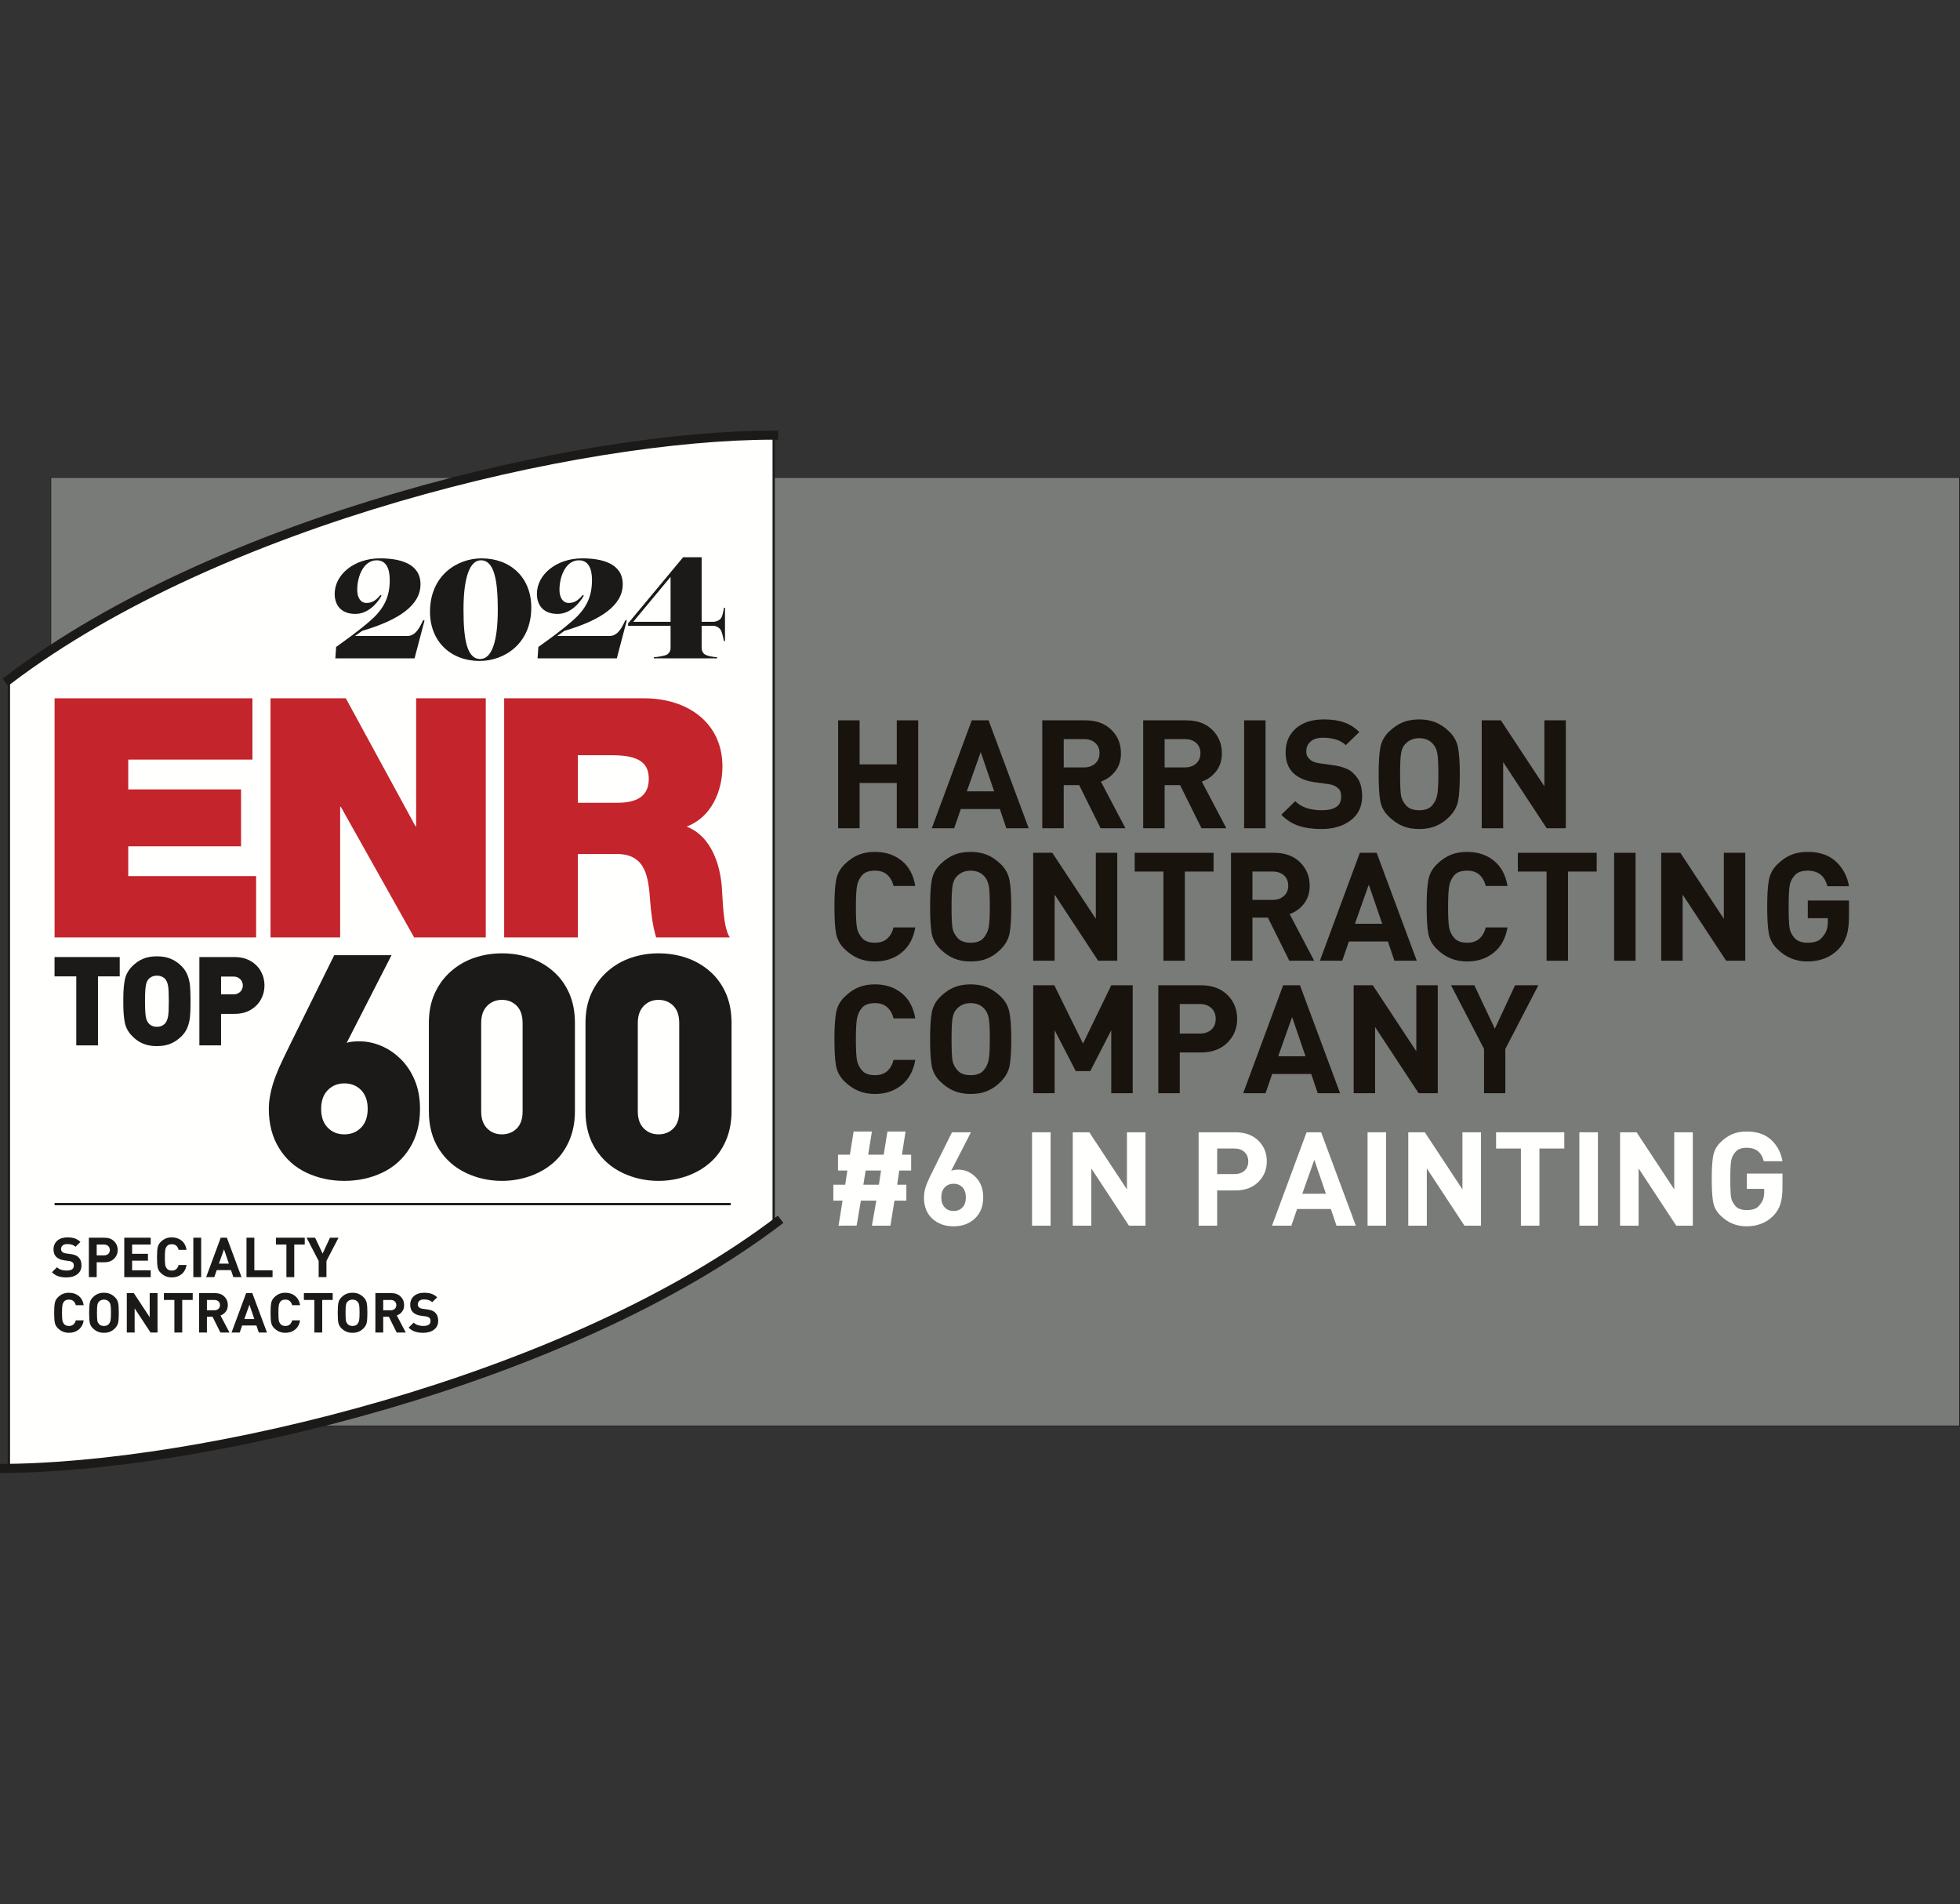 <?xml version="1.0" encoding="UTF-8"?>
<svg xmlns="http://www.w3.org/2000/svg" width="2059" height="2000" viewBox="0 0 2059 2000">
  <rect x="0" y="0" width="2059" height="2000" fill="#333333" stroke="none"/>
  <path id="Path" fill="#797b79" stroke="none" d="M 53.43 1497.616 L 2058.642 1497.616 L 2058.642 501.462 L 53.43 501.462 Z"></path>
  <path id="path1" fill="none" stroke="#1b1a19" stroke-width="0.717" d="M 2058.642 1497.616 L 53.43 1497.616 L 53.43 501.462 L 2058.642 501.462 Z"></path>
  <path id="path2" fill="#fffffe" stroke="none" d="M 812.768 1286.717 C 591.046 1454.667 214.934 1543.387 9.356 1543.387 L 9.356 712.357 C 231.091 544.407 607.203 455.695 812.768 455.695 L 812.768 1286.717"></path>
  <path id="path3" fill="none" stroke="#1b1a19" stroke-width="2.384" d="M 812.768 1286.717 C 591.046 1454.667 214.934 1543.387 9.356 1543.387 L 9.356 712.357 C 231.091 544.407 607.203 455.695 812.768 455.695 L 812.768 1286.717 Z"></path>
  <path id="path4" fill="none" stroke="#1b1a19" stroke-width="9.535" d="M 820.057 1280.578 C 596.322 1451.8 207.445 1542.232 -2.9e-05 1542.232"></path>
  <path id="path5" fill="none" stroke="#1b1a19" stroke-width="9.535" stroke-linecap="square" d="M 9.357 713.691 C 231.092 545.74 607.204 457.021 812.769 457.021"></path>
  <path id="path6" fill="none" stroke="#1b1a19" stroke-width="2.384" d="M 57.348 1264.625 L 767.589 1264.625"></path>
  <path id="path7" fill="#1b1a19" stroke="none" d="M 69.954 1341.63 C 66.595 1341.63 63.695 1341.226 61.248 1340.409 C 58.798 1339.597 56.568 1338.184 54.555 1336.171 L 59.886 1330.941 C 61.148 1332.183 62.64 1333.071 64.357 1333.617 C 66.074 1334.154 67.979 1334.425 70.071 1334.425 C 75.047 1334.425 77.534 1332.725 77.534 1329.312 C 77.534 1327.803 77.218 1326.757 76.588 1326.174 C 75.955 1325.594 75.342 1325.178 74.751 1324.927 C 74.159 1324.677 73.409 1324.49 72.5 1324.377 L 67.408 1323.677 C 63.811 1323.177 61.048 1321.985 59.115 1320.102 C 57.181 1318.226 56.214 1315.568 56.214 1312.113 C 56.214 1308.358 57.527 1305.328 60.152 1303.024 C 62.778 1300.719 66.362 1299.569 70.9 1299.569 C 73.863 1299.569 76.418 1299.936 78.572 1300.669 C 80.723 1301.407 82.706 1302.645 84.523 1304.391 L 79.314 1309.446 C 78.126 1308.358 76.797 1307.612 75.313 1307.208 C 73.834 1306.799 72.284 1306.595 70.662 1306.595 C 68.533 1306.595 66.912 1307.079 65.807 1308.05 C 64.703 1309.016 64.149 1310.279 64.149 1311.825 C 64.149 1312.446 64.236 1312.988 64.416 1313.455 C 64.595 1313.917 65.036 1314.472 65.749 1315.109 C 66.458 1315.747 67.645 1316.184 69.304 1316.418 L 74.28 1317.114 C 77.83 1317.618 80.347 1318.535 81.831 1319.873 C 83.311 1321.21 84.307 1322.602 84.819 1324.057 C 85.332 1325.507 85.59 1327.186 85.59 1329.083 C 85.59 1332.991 84.127 1336.063 81.206 1338.292 C 78.285 1340.518 74.534 1341.63 69.954 1341.63"></path>
  <path id="path8" fill="#1b1a19" stroke="none" d="M 109.282 1307.12 L 101.58 1307.12 L 101.58 1318.451 L 109.282 1318.451 C 111.136 1318.451 112.616 1317.947 113.724 1316.939 C 114.829 1315.93 115.383 1314.555 115.383 1312.813 C 115.383 1311.108 114.829 1309.733 113.724 1308.687 C 112.616 1307.641 111.136 1307.12 109.282 1307.12 Z M 109.694 1325.711 L 101.58 1325.711 L 101.58 1341.339 L 93.35 1341.339 L 93.35 1299.915 L 109.694 1299.915 C 113.962 1299.915 117.346 1301.148 119.854 1303.603 C 122.359 1306.066 123.613 1309.137 123.613 1312.813 C 123.613 1316.451 122.351 1319.514 119.825 1321.994 C 117.296 1324.473 113.92 1325.711 109.694 1325.711"></path>
  <path id="path9" fill="#1b1a19" stroke="none" d="M 130.544 1341.339 L 130.544 1299.915 L 158.32 1299.915 L 158.32 1307.12 L 138.779 1307.12 L 138.779 1316.822 L 155.419 1316.822 L 155.419 1324.027 L 138.779 1324.027 L 138.779 1334.137 L 158.32 1334.137 L 158.32 1341.339 L 130.544 1341.339"></path>
  <path id="path10" fill="#1b1a19" stroke="none" d="M 180.469 1341.63 C 178.219 1341.63 176.135 1341.247 174.222 1340.468 C 172.305 1339.697 170.488 1338.468 168.771 1336.78 C 167.054 1335.096 165.988 1333.116 165.575 1330.854 C 165.158 1328.591 164.95 1325.169 164.95 1320.602 C 164.95 1316.068 165.171 1312.646 165.604 1310.346 C 166.038 1308.041 167.113 1306.045 168.834 1304.361 C 170.551 1302.678 172.335 1301.457 174.193 1300.698 C 176.048 1299.944 178.14 1299.569 180.469 1299.569 C 184.537 1299.569 187.962 1300.69 190.746 1302.936 C 193.53 1305.182 195.276 1308.42 195.989 1312.638 L 187.637 1312.638 C 187.2 1310.858 186.404 1309.437 185.237 1308.37 C 184.074 1307.304 182.503 1306.77 180.528 1306.77 C 178.277 1306.77 176.639 1307.345 175.614 1308.483 C 174.585 1309.629 173.926 1310.996 173.626 1312.584 C 173.335 1314.172 173.185 1316.843 173.185 1320.602 C 173.185 1324.511 173.322 1327.207 173.601 1328.674 C 173.872 1330.149 174.539 1331.475 175.585 1332.654 C 176.631 1333.833 178.277 1334.425 180.528 1334.425 C 182.503 1334.425 184.074 1333.896 185.237 1332.829 C 186.404 1331.762 187.2 1330.337 187.637 1328.562 L 195.989 1328.562 C 195.276 1332.741 193.517 1335.967 190.717 1338.234 C 187.912 1340.497 184.499 1341.63 180.469 1341.63"></path>
  <path id="path11" fill="#1b1a19" stroke="none" d="M 203.094 1341.339 L 211.327 1341.339 L 211.327 1299.915 L 203.094 1299.915 Z"></path>
  <path id="path12" fill="#1b1a19" stroke="none" d="M 235.312 1312.113 L 229.982 1327.166 L 240.467 1327.166 L 235.312 1312.113 Z M 245.143 1341.339 L 242.659 1333.962 L 227.673 1333.962 L 225.127 1341.339 L 216.538 1341.339 L 231.878 1299.915 L 238.334 1299.915 L 253.732 1341.339 L 245.143 1341.339"></path>
  <path id="path13" fill="#1b1a19" stroke="none" d="M 258.946 1341.339 L 258.946 1299.915 L 267.18 1299.915 L 267.18 1334.137 L 286.309 1334.137 L 286.309 1341.339 L 258.946 1341.339"></path>
  <path id="path14" fill="#1b1a19" stroke="none" d="M 309.113 1307.12 L 309.113 1341.339 L 300.878 1341.339 L 300.878 1307.12 L 289.864 1307.12 L 289.864 1299.915 L 320.131 1299.915 L 320.131 1307.12 L 309.113 1307.12"></path>
  <path id="path15" fill="#1b1a19" stroke="none" d="M 342.931 1324.353 L 342.931 1341.339 L 334.759 1341.339 L 334.759 1324.353 L 322.082 1299.915 L 331.025 1299.915 L 338.905 1316.593 L 346.661 1299.915 L 355.604 1299.915 L 342.931 1324.353"></path>
  <path id="path16" fill="#1b1a19" stroke="none" d="M 72.438 1399.795 C 70.187 1399.795 68.104 1399.411 66.191 1398.632 C 64.274 1397.861 62.461 1396.632 60.74 1394.944 C 59.023 1393.26 57.956 1391.281 57.543 1389.018 C 57.127 1386.755 56.918 1383.334 56.918 1378.766 C 56.918 1374.232 57.139 1370.811 57.573 1368.51 C 58.006 1366.206 59.081 1364.209 60.802 1362.526 C 62.519 1360.842 64.303 1359.621 66.162 1358.863 C 68.016 1358.113 70.108 1357.733 72.438 1357.733 C 76.505 1357.733 79.931 1358.854 82.715 1361.101 C 85.498 1363.347 87.245 1366.585 87.957 1370.802 L 79.606 1370.802 C 79.168 1369.023 78.372 1367.602 77.205 1366.535 C 76.043 1365.468 74.471 1364.935 72.496 1364.935 C 70.246 1364.935 68.608 1365.51 67.583 1366.647 C 66.553 1367.793 65.895 1369.16 65.595 1370.748 C 65.303 1372.336 65.153 1375.007 65.153 1378.766 C 65.153 1382.675 65.291 1385.372 65.57 1386.839 C 65.841 1388.314 66.508 1389.639 67.554 1390.818 C 68.6 1391.998 70.246 1392.589 72.496 1392.589 C 74.471 1392.589 76.043 1392.06 77.205 1390.993 C 78.372 1389.927 79.168 1388.501 79.606 1386.726 L 87.957 1386.726 C 87.245 1390.906 85.486 1394.131 82.685 1396.398 C 79.881 1398.661 76.468 1399.795 72.438 1399.795"></path>
  <path id="path17" fill="#1b1a19" stroke="none" d="M 114.491 1367.143 C 113.187 1365.672 111.432 1364.935 109.219 1364.935 C 108.073 1364.935 107.056 1365.13 106.169 1365.518 C 105.281 1365.906 104.473 1366.493 103.739 1367.289 C 103.01 1368.081 102.514 1369.206 102.26 1370.656 C 102.001 1372.111 101.876 1374.811 101.876 1378.766 C 101.876 1382.829 101.993 1385.551 102.23 1386.93 C 102.468 1388.301 103.126 1389.589 104.214 1390.789 C 105.298 1391.989 106.969 1392.589 109.219 1392.589 C 111.432 1392.589 113.057 1391.998 114.108 1390.818 C 115.154 1389.639 115.825 1388.272 116.12 1386.726 C 116.416 1385.176 116.566 1382.521 116.566 1378.766 C 116.566 1374.811 116.425 1372.123 116.15 1370.686 C 115.87 1369.252 115.32 1368.073 114.491 1367.143 Z M 120.592 1395.265 C 119.05 1396.774 117.371 1397.907 115.558 1398.661 C 113.741 1399.42 111.628 1399.795 109.219 1399.795 C 106.848 1399.795 104.739 1399.42 102.881 1398.661 C 101.026 1397.907 99.23 1396.678 97.492 1394.973 C 95.754 1393.269 94.679 1391.281 94.262 1389.018 C 93.85 1386.755 93.641 1383.334 93.641 1378.766 C 93.641 1374.232 93.858 1370.811 94.292 1368.51 C 94.729 1366.206 95.804 1364.209 97.521 1362.526 C 99.238 1360.842 101.018 1359.621 102.851 1358.863 C 104.689 1358.113 106.81 1357.733 109.219 1357.733 C 111.549 1357.733 113.641 1358.113 115.5 1358.863 C 117.354 1359.621 119.142 1360.842 120.859 1362.526 C 122.576 1364.209 123.659 1366.227 124.118 1368.564 C 124.568 1370.911 124.797 1374.307 124.797 1378.766 C 124.797 1383.334 124.58 1386.755 124.143 1389.018 C 123.709 1391.281 122.526 1393.365 120.592 1395.265"></path>
  <path id="path18" fill="#1b1a19" stroke="none" d="M 158.145 1399.503 L 141.442 1374.115 L 141.442 1399.503 L 133.211 1399.503 L 133.211 1358.079 L 140.554 1358.079 L 157.257 1383.413 L 157.257 1358.079 L 165.487 1358.079 L 165.487 1399.503 L 158.145 1399.503"></path>
  <path id="path19" fill="#1b1a19" stroke="none" d="M 191.43 1365.285 L 191.43 1399.503 L 183.195 1399.503 L 183.195 1365.285 L 172.18 1365.285 L 172.18 1358.079 L 202.448 1358.079 L 202.448 1365.285 L 191.43 1365.285"></path>
  <path id="path20" fill="#1b1a19" stroke="none" d="M 225.131 1365.285 L 217.372 1365.285 L 217.372 1376.149 L 225.131 1376.149 C 226.907 1376.149 228.349 1375.649 229.453 1374.645 C 230.561 1373.645 231.112 1372.336 231.112 1370.719 C 231.112 1369.06 230.57 1367.739 229.482 1366.76 C 228.399 1365.776 226.948 1365.285 225.131 1365.285 Z M 231.528 1399.503 L 223.293 1382.946 L 217.372 1382.946 L 217.372 1399.503 L 209.141 1399.503 L 209.141 1358.079 L 225.665 1358.079 C 229.849 1358.079 233.174 1359.292 235.641 1361.709 C 238.113 1364.13 239.346 1367.139 239.346 1370.74 C 239.346 1373.449 238.613 1375.745 237.154 1377.62 C 235.691 1379.496 233.858 1380.825 231.645 1381.596 L 241.063 1399.503 L 231.528 1399.503"></path>
  <path id="path21" fill="#1b1a19" stroke="none" d="M 262.025 1370.277 L 256.695 1385.33 L 267.18 1385.33 L 262.025 1370.277 Z M 271.856 1399.503 L 269.372 1392.127 L 254.386 1392.127 L 251.84 1399.503 L 243.251 1399.503 L 258.591 1358.079 L 265.047 1358.079 L 280.449 1399.503 L 271.856 1399.503"></path>
  <path id="path22" fill="#1b1a19" stroke="none" d="M 299.757 1399.795 C 297.507 1399.795 295.423 1399.411 293.51 1398.632 C 291.593 1397.861 289.776 1396.632 288.059 1394.944 C 286.342 1393.26 285.275 1391.281 284.863 1389.018 C 284.446 1386.755 284.238 1383.334 284.238 1378.766 C 284.238 1374.232 284.458 1370.811 284.892 1368.51 C 285.325 1366.206 286.4 1364.209 288.117 1362.526 C 289.839 1360.842 291.622 1359.621 293.481 1358.863 C 295.335 1358.113 297.427 1357.733 299.757 1357.733 C 303.824 1357.733 307.25 1358.854 310.034 1361.101 C 312.818 1363.347 314.564 1366.585 315.276 1370.802 L 306.925 1370.802 C 306.487 1369.023 305.691 1367.602 304.524 1366.535 C 303.362 1365.468 301.791 1364.935 299.815 1364.935 C 297.565 1364.935 295.927 1365.51 294.902 1366.647 C 293.873 1367.793 293.214 1369.16 292.914 1370.748 C 292.622 1372.336 292.472 1375.007 292.472 1378.766 C 292.472 1382.675 292.61 1385.372 292.889 1386.839 C 293.16 1388.314 293.827 1389.639 294.873 1390.818 C 295.919 1391.998 297.565 1392.589 299.815 1392.589 C 301.791 1392.589 303.362 1392.06 304.524 1390.993 C 305.691 1389.927 306.487 1388.501 306.925 1386.726 L 315.276 1386.726 C 314.564 1390.906 312.805 1394.131 310.005 1396.398 C 307.2 1398.661 303.787 1399.795 299.757 1399.795"></path>
  <path id="path23" fill="#1b1a19" stroke="none" d="M 338.493 1365.285 L 338.493 1399.503 L 330.258 1399.503 L 330.258 1365.285 L 319.244 1365.285 L 319.244 1358.079 L 349.507 1358.079 L 349.507 1365.285 L 338.493 1365.285"></path>
  <path id="path24" fill="#1b1a19" stroke="none" d="M 375.629 1367.143 C 374.328 1365.672 372.57 1364.935 370.357 1364.935 C 369.211 1364.935 368.194 1365.13 367.306 1365.518 C 366.419 1365.906 365.61 1366.493 364.877 1367.289 C 364.147 1368.081 363.652 1369.206 363.397 1370.656 C 363.139 1372.111 363.014 1374.811 363.014 1378.766 C 363.014 1382.829 363.131 1385.551 363.368 1386.93 C 363.606 1388.301 364.264 1389.589 365.352 1390.789 C 366.435 1391.989 368.106 1392.589 370.357 1392.589 C 372.57 1392.589 374.195 1391.998 375.245 1390.818 C 376.291 1389.639 376.962 1388.272 377.258 1386.726 C 377.554 1385.176 377.704 1382.521 377.704 1378.766 C 377.704 1374.811 377.562 1372.123 377.287 1370.686 C 377.012 1369.252 376.458 1368.073 375.629 1367.143 Z M 381.73 1395.265 C 380.188 1396.774 378.508 1397.907 376.695 1398.661 C 374.879 1399.42 372.766 1399.795 370.357 1399.795 C 367.986 1399.795 365.877 1399.42 364.018 1398.661 C 362.164 1397.907 360.368 1396.678 358.63 1394.973 C 356.892 1393.269 355.817 1391.281 355.4 1389.018 C 354.987 1386.755 354.779 1383.334 354.779 1378.766 C 354.779 1374.232 354.996 1370.811 355.429 1368.51 C 355.867 1366.206 356.942 1364.209 358.659 1362.526 C 360.376 1360.842 362.155 1359.621 363.989 1358.863 C 365.827 1358.113 367.948 1357.733 370.357 1357.733 C 372.686 1357.733 374.778 1358.113 376.637 1358.863 C 378.492 1359.621 380.279 1360.842 381.996 1362.526 C 383.713 1364.209 384.797 1366.227 385.255 1368.564 C 385.71 1370.911 385.935 1374.307 385.935 1378.766 C 385.935 1383.334 385.718 1386.755 385.28 1389.018 C 384.847 1391.281 383.663 1393.365 381.73 1395.265"></path>
  <path id="path25" fill="#1b1a19" stroke="none" d="M 410.335 1365.285 L 402.575 1365.285 L 402.575 1376.149 L 410.335 1376.149 C 412.11 1376.149 413.552 1375.649 414.656 1374.645 C 415.765 1373.645 416.315 1372.336 416.315 1370.719 C 416.315 1369.06 415.773 1367.739 414.686 1366.76 C 413.602 1365.776 412.152 1365.285 410.335 1365.285 Z M 416.732 1399.503 L 408.497 1382.946 L 402.575 1382.946 L 402.575 1399.503 L 394.344 1399.503 L 394.344 1358.079 L 410.868 1358.079 C 415.052 1358.079 418.378 1359.292 420.845 1361.709 C 423.316 1364.13 424.55 1367.139 424.55 1370.74 C 424.55 1373.449 423.816 1375.745 422.358 1377.62 C 420.895 1379.496 419.061 1380.825 416.848 1381.596 L 426.267 1399.503 L 416.732 1399.503"></path>
  <path id="path26" fill="#1b1a19" stroke="none" d="M 444.687 1399.795 C 441.328 1399.795 438.427 1399.391 435.981 1398.574 C 433.53 1397.761 431.301 1396.349 429.288 1394.336 L 434.618 1389.105 C 435.881 1390.347 437.373 1391.235 439.09 1391.781 C 440.807 1392.323 442.711 1392.589 444.803 1392.589 C 449.779 1392.589 452.267 1390.889 452.267 1387.476 C 452.267 1385.968 451.95 1384.921 451.321 1384.338 C 450.688 1383.759 450.079 1383.342 449.483 1383.092 C 448.892 1382.842 448.141 1382.654 447.233 1382.542 L 442.14 1381.842 C 438.544 1381.342 435.781 1380.15 433.847 1378.266 C 431.914 1376.391 430.947 1373.732 430.947 1370.277 C 430.947 1366.522 432.259 1363.497 434.885 1361.188 C 437.51 1358.884 441.094 1357.733 445.637 1357.733 C 448.596 1357.733 451.15 1358.1 453.305 1358.833 C 455.455 1359.571 457.439 1360.809 459.256 1362.555 L 454.047 1367.61 C 452.863 1366.522 451.529 1365.776 450.046 1365.372 C 448.566 1364.964 447.016 1364.76 445.399 1364.76 C 443.266 1364.76 441.644 1365.243 440.54 1366.214 C 439.436 1367.181 438.881 1368.444 438.881 1369.99 C 438.881 1370.611 438.973 1371.152 439.148 1371.619 C 439.327 1372.082 439.769 1372.636 440.482 1373.274 C 441.19 1373.915 442.378 1374.349 444.036 1374.582 L 449.012 1375.278 C 452.563 1375.782 455.08 1376.699 456.564 1378.037 C 458.043 1379.375 459.039 1380.767 459.552 1382.221 C 460.069 1383.671 460.323 1385.351 460.323 1387.247 C 460.323 1391.156 458.86 1394.231 455.939 1396.457 C 453.017 1398.682 449.267 1399.795 444.687 1399.795"></path>
  <path id="path27" fill="#c4242b" stroke="none" d="M 57.348 733.411 L 265.188 733.411 L 265.188 797.768 L 134.72 797.768 L 134.72 829.078 L 253.228 829.078 L 253.228 888.863 L 134.72 888.863 L 134.72 920.152 L 269.064 920.152 L 269.064 984.534 L 57.348 984.534 L 57.348 733.411"></path>
  <path id="path28" fill="#c4242b" stroke="none" d="M 284.179 733.411 L 363.293 733.411 L 436.456 867.764 L 437.152 867.764 L 437.152 733.411 L 510.302 733.411 L 510.302 984.534 L 435.047 984.534 L 358.026 847.356 L 357.33 847.356 L 357.33 984.534 L 284.179 984.534 L 284.179 733.411"></path>
  <path id="path29" fill="#c4242b" stroke="none" d="M 607.011 843.143 L 647.451 843.143 C 661.867 843.143 681.562 840.684 681.562 818.159 C 681.562 802.34 672.768 793.192 643.23 793.192 L 607.011 793.192 L 607.011 843.143 Z M 529.635 733.411 L 676.986 733.411 C 720.602 733.411 758.934 757.694 758.934 805.165 C 758.934 831.174 746.965 858.616 721.298 868.11 C 742.402 876.19 755.408 899.398 758.229 930.716 C 759.288 942.66 759.288 973.628 766.672 984.534 L 689.301 984.534 C 685.429 971.857 684.02 958.842 682.97 945.848 C 681.207 921.927 678.749 896.944 648.156 896.944 L 607.011 896.944 L 607.011 984.534 L 529.635 984.534 L 529.635 733.411"></path>
  <path id="path30" fill="#1b1a19" stroke="none" d="M 125.764 1025.454 L 102.918 1025.454 L 102.918 1097.929 L 80.139 1097.929 L 80.139 1025.454 L 57.298 1025.454 L 57.298 1005.159 L 125.764 1005.159 L 125.764 1025.454"></path>
  <path id="path31" fill="#1b1a19" stroke="none" d="M 177.34 1051.542 C 177.34 1043.649 177.073 1038.269 176.544 1035.381 C 176.014 1032.497 175.152 1030.288 173.968 1028.763 C 173.118 1027.575 171.876 1026.6 170.242 1025.837 C 168.609 1025.071 166.796 1024.691 164.804 1024.691 C 162.854 1024.691 161.091 1025.066 159.524 1025.804 C 157.953 1026.546 156.678 1027.534 155.707 1028.763 C 154.94 1029.742 154.315 1030.938 153.827 1032.359 C 153.339 1033.781 152.969 1035.964 152.714 1038.915 C 152.46 1041.861 152.331 1046.074 152.331 1051.542 C 152.331 1056.976 152.46 1061.164 152.714 1064.111 C 152.969 1067.061 153.339 1069.233 153.827 1070.633 C 154.315 1072.033 154.94 1073.221 155.707 1074.196 C 157.869 1076.992 160.899 1078.392 164.804 1078.392 C 168.746 1078.392 171.801 1076.992 173.968 1074.196 C 175.152 1072.542 176.014 1070.324 176.544 1067.545 C 177.073 1064.769 177.34 1059.435 177.34 1051.542 Z M 200.119 1051.542 L 200.119 1054.659 C 200.119 1059.835 199.935 1064.294 199.577 1068.024 C 199.218 1071.758 198.36 1075.363 197.006 1078.843 C 195.647 1082.318 193.572 1085.46 190.775 1088.257 C 187.341 1091.695 183.557 1094.291 179.423 1096.054 C 175.293 1097.812 170.43 1098.696 164.833 1098.696 C 161.066 1098.696 157.661 1098.3 154.631 1097.512 C 151.602 1096.733 148.805 1095.575 146.242 1094.045 C 143.675 1092.52 141.25 1090.59 138.962 1088.257 C 134.89 1084.185 132.307 1079.563 131.206 1074.383 C 130.106 1069.212 129.552 1062.635 129.552 1054.659 L 129.552 1048.425 C 129.552 1040.452 130.106 1033.864 131.206 1028.667 C 132.307 1023.474 134.89 1018.836 138.962 1014.765 C 142.479 1011.243 146.284 1008.634 150.372 1006.938 C 154.465 1005.242 159.282 1004.392 164.833 1004.392 C 170.43 1004.392 175.281 1005.255 179.394 1006.972 C 183.503 1008.689 187.3 1011.289 190.775 1014.765 C 193.572 1017.565 195.647 1020.716 197.006 1024.212 C 198.36 1027.713 199.218 1031.33 199.577 1035.064 C 199.935 1038.794 200.119 1043.253 200.119 1048.425 L 200.119 1051.542"></path>
  <path id="path32" fill="#1b1a19" stroke="none" d="M 255.07 1035.031 C 255.07 1033.385 254.678 1031.843 253.891 1030.401 C 253.103 1028.963 251.957 1027.813 250.444 1026.946 C 248.935 1026.079 247.181 1025.646 245.181 1025.646 L 232.228 1025.646 L 232.228 1044.349 L 245.181 1044.349 C 247.181 1044.349 248.935 1043.92 250.444 1043.053 C 251.957 1042.186 253.103 1041.044 253.891 1039.632 C 254.678 1038.215 255.07 1036.681 255.07 1035.031 Z M 277.849 1034.997 C 277.849 1040.215 276.611 1045.095 274.127 1049.633 C 271.648 1054.176 268.031 1057.843 263.28 1060.644 C 258.529 1063.444 252.824 1064.84 246.164 1064.84 L 232.228 1064.84 L 232.228 1097.929 L 209.449 1097.929 L 209.449 1005.159 L 246.193 1005.159 C 252.845 1005.159 258.546 1006.547 263.292 1009.326 C 268.039 1012.102 271.652 1015.761 274.132 1020.299 C 276.611 1024.841 277.849 1029.742 277.849 1034.997"></path>
  <path id="path33" fill="#1b1a19" stroke="none" d="M 386.268 1164.612 C 386.268 1156.223 383.98 1149.667 379.4 1144.938 C 374.82 1140.208 368.927 1137.84 361.73 1137.84 C 354.754 1137.84 348.945 1140.208 344.311 1144.938 C 339.676 1149.667 337.359 1156.223 337.359 1164.612 C 337.359 1172.997 339.651 1179.552 344.231 1184.286 C 348.811 1189.012 354.642 1191.379 361.73 1191.379 C 368.819 1191.379 374.678 1189.012 379.317 1184.286 C 383.951 1179.552 386.268 1172.997 386.268 1164.612 Z M 441.232 1164.612 C 441.232 1180.415 437.652 1194.092 430.517 1205.648 C 423.37 1217.204 413.719 1225.86 401.562 1231.611 C 389.402 1237.362 376.125 1240.234 361.73 1240.234 C 347.336 1240.234 334.063 1237.362 321.902 1231.611 C 309.742 1225.86 300.12 1217.204 293.035 1205.648 C 285.942 1194.092 282.4 1180.415 282.4 1164.612 C 282.4 1159.453 283.029 1153.889 284.279 1147.921 C 285.534 1141.954 287.334 1135.936 289.68 1129.86 C 292.022 1123.788 294.752 1117.583 297.857 1111.236 C 300.965 1104.893 303.391 1099.896 305.137 1096.241 L 351.099 1003.196 L 411.293 1003.196 L 364.185 1095.271 C 367.24 1094.195 371.653 1093.658 377.433 1093.658 C 385.176 1093.658 392.782 1095.22 400.254 1098.338 C 407.722 1101.455 414.565 1106.052 420.778 1112.124 C 426.996 1118.195 431.959 1125.643 435.668 1134.457 C 439.369 1143.271 441.232 1153.322 441.232 1164.612"></path>
  <path id="path34" fill="#1b1a19" stroke="none" d="M 549.005 1167.35 L 549.005 1074.471 C 549.005 1066.515 546.93 1060.469 542.787 1056.326 C 538.645 1052.192 533.465 1050.121 527.251 1050.121 C 521.033 1050.121 515.853 1052.246 511.711 1056.493 C 507.564 1060.739 505.493 1066.732 505.493 1074.471 L 505.493 1167.35 C 505.493 1174.984 507.564 1180.894 511.711 1185.09 C 515.853 1189.283 521.033 1191.379 527.251 1191.379 C 533.465 1191.379 538.645 1189.337 542.787 1185.249 C 546.93 1181.169 549.005 1175.201 549.005 1167.35 Z M 603.965 1167.029 C 603.965 1178.743 601.889 1189.258 597.747 1198.551 C 593.604 1207.853 587.962 1215.542 580.819 1221.614 C 573.676 1227.69 565.441 1232.311 556.119 1235.483 C 546.796 1238.65 537.17 1240.233 527.251 1240.233 C 513.836 1240.233 501.242 1237.441 489.465 1231.853 C 477.688 1226.264 468.253 1217.959 461.165 1206.936 C 454.076 1195.922 450.533 1182.615 450.533 1167.029 L 450.533 1074.471 C 450.533 1062.54 452.634 1052.03 456.83 1042.949 C 461.027 1033.864 466.753 1026.175 474.008 1019.886 C 481.26 1013.598 489.436 1008.922 498.542 1005.859 C 507.648 1002.792 517.216 1001.262 527.251 1001.262 C 537.499 1001.262 547.175 1002.792 556.281 1005.859 C 565.387 1008.922 573.563 1013.573 580.819 1019.807 C 588.07 1026.042 593.742 1033.73 597.83 1042.865 C 601.918 1052 603.965 1062.54 603.965 1074.471 L 603.965 1167.029"></path>
  <path id="path35" fill="#1b1a19" stroke="none" d="M 713.538 1167.35 L 713.538 1074.471 C 713.538 1066.515 711.463 1060.469 707.32 1056.326 C 703.174 1052.192 697.998 1050.121 691.784 1050.121 C 685.567 1050.121 680.386 1052.246 676.244 1056.493 C 672.097 1060.739 670.026 1066.732 670.026 1074.471 L 670.026 1167.35 C 670.026 1174.984 672.097 1180.894 676.244 1185.09 C 680.386 1189.283 685.567 1191.379 691.784 1191.379 C 697.998 1191.379 703.174 1189.337 707.32 1185.249 C 711.463 1181.169 713.538 1175.201 713.538 1167.35 Z M 768.498 1167.029 C 768.498 1178.743 766.422 1189.258 762.28 1198.551 C 758.133 1207.853 752.491 1215.542 745.352 1221.614 C 738.209 1227.69 729.974 1232.311 720.652 1235.483 C 711.329 1238.65 701.703 1240.233 691.784 1240.233 C 678.369 1240.233 665.776 1237.441 653.998 1231.853 C 642.221 1226.264 632.786 1217.959 625.698 1206.936 C 618.609 1195.922 615.067 1182.615 615.067 1167.029 L 615.067 1074.471 C 615.067 1062.54 617.167 1052.03 621.364 1042.949 C 625.56 1033.864 631.286 1026.175 638.542 1019.886 C 645.789 1013.598 653.969 1008.922 663.075 1005.859 C 672.181 1002.792 681.749 1001.262 691.784 1001.262 C 702.032 1001.262 711.709 1002.792 720.814 1005.859 C 729.92 1008.922 738.097 1013.573 745.352 1019.807 C 752.603 1026.042 758.275 1033.73 762.363 1042.865 C 766.452 1052 768.498 1062.54 768.498 1074.471 L 768.498 1167.029"></path>
  <path id="path36" fill="#1b1a19" stroke="none" d="M 353.108 679.456 C 365.285 670.662 376.958 662.54 389.981 651.038 C 404.192 638.353 409.435 625.838 409.435 609.089 C 409.435 596.741 405.376 588.456 395.732 588.456 C 381.692 588.456 375.266 605.709 375.266 619.407 C 375.266 627.53 378.65 633.277 385.247 633.277 C 392.519 633.277 396.578 628.372 399.791 624.821 L 400.808 625.667 C 395.903 634.293 386.26 644.783 373.237 644.783 C 359.197 644.783 351.587 636.49 351.587 623.637 C 351.587 603.338 372.22 586.422 399.116 586.422 C 419.924 586.422 441.74 591.669 441.74 613.656 C 441.74 635.648 419.074 651.209 380.509 662.54 L 372.899 667.953 L 427.867 667.953 C 436.835 667.953 441.232 658.314 444.616 651.209 L 445.97 651.717 L 435.485 691.466 L 352.262 691.466 L 353.108 679.456"></path>
  <path id="path37" fill="#1b1a19" stroke="none" d="M 522.934 640.211 C 522.934 609.427 519.216 588.452 505.176 588.452 C 493.504 588.452 486.907 606.38 486.907 640.378 C 486.907 672.013 490.628 692.137 504.501 692.137 C 516.508 692.137 522.934 674.042 522.934 640.211 Z M 451.725 642.578 C 451.725 604.351 480.31 586.422 505.852 586.422 C 536.469 586.422 558.119 606.718 558.119 638.011 C 558.119 676.072 529.872 694.171 503.822 694.171 C 473.375 694.171 451.725 673.534 451.725 642.578"></path>
  <path id="path38" fill="#1b1a19" stroke="none" d="M 565.566 679.456 C 577.748 670.662 589.416 662.54 602.444 651.038 C 616.65 638.353 621.893 625.838 621.893 609.089 C 621.893 596.741 617.834 588.456 608.19 588.456 C 594.155 588.456 587.724 605.709 587.724 619.407 C 587.724 627.53 591.108 633.277 597.705 633.277 C 604.982 633.277 609.041 628.372 612.254 624.821 L 613.266 625.667 C 608.361 634.293 598.722 644.783 585.699 644.783 C 571.655 644.783 564.045 636.49 564.045 623.637 C 564.045 603.338 584.682 586.422 611.578 586.422 C 632.382 586.422 654.203 591.669 654.203 613.656 C 654.203 635.648 631.536 651.209 592.971 662.54 L 585.357 667.953 L 640.329 667.953 C 649.298 667.953 653.694 658.314 657.074 651.209 L 658.433 651.717 L 647.943 691.466 L 564.72 691.466 L 565.566 679.456"></path>
  <path id="path39" fill="#1b1a19" stroke="none" d="M 704.441 653.068 L 704.441 605.876 L 665.2 653.068 L 704.441 653.068 Z M 686.85 690.278 C 689.892 690.112 695.477 689.261 698.861 688.249 C 701.903 687.403 704.441 684.527 704.441 680.806 L 704.441 657.297 L 659.787 657.297 L 659.787 654.76 L 717.635 585.239 L 737.088 585.239 L 737.088 653.068 L 749.099 653.068 C 752.649 653.068 756.708 651.205 758.063 648.163 C 759.246 645.625 760.092 641.395 760.43 638.353 L 761.613 638.353 L 761.613 673.192 L 760.43 673.192 C 759.921 670.15 758.738 665.074 757.725 662.707 C 756.542 659.831 752.987 657.297 749.265 657.297 L 737.088 657.297 L 737.088 679.964 C 737.088 684.527 738.947 686.728 741.993 688.082 C 744.531 689.261 750.449 690.112 753.324 690.278 L 753.324 691.462 L 686.85 691.462 L 686.85 690.278"></path>
  <path id="path40" fill="#19130e" stroke="none" d="M 942.074 869.897 L 942.074 822.352 L 903.009 822.352 L 903.009 869.897 L 880.476 869.897 L 880.476 756.528 L 903.009 756.528 L 903.009 802.798 L 942.074 802.798 L 942.074 756.528 L 964.603 756.528 L 964.603 869.897 L 942.074 869.897"></path>
  <path id="path41" fill="#19130e" stroke="none" d="M 1030.252 789.917 L 1015.662 831.099 L 1044.351 831.099 L 1030.252 789.917 Z M 1057.161 869.897 L 1050.352 849.702 L 1009.34 849.702 L 1002.372 869.897 L 978.868 869.897 L 1020.851 756.528 L 1038.516 756.528 L 1080.661 869.897 L 1057.161 869.897"></path>
  <path id="path42" fill="#19130e" stroke="none" d="M 1138.692 776.244 L 1117.455 776.244 L 1117.455 805.978 L 1138.692 805.978 C 1143.556 805.978 1147.498 804.611 1150.523 801.865 C 1153.545 799.127 1155.066 795.539 1155.066 791.109 C 1155.066 786.579 1153.574 782.966 1150.603 780.278 C 1147.631 777.59 1143.66 776.244 1138.692 776.244 Z M 1156.195 869.902 L 1133.666 824.581 L 1117.455 824.581 L 1117.455 869.902 L 1094.926 869.902 L 1094.926 756.528 L 1140.147 756.528 C 1151.603 756.528 1160.708 759.841 1167.464 766.458 C 1174.215 773.085 1177.595 781.319 1177.595 791.171 C 1177.595 798.593 1175.59 804.869 1171.594 810.008 C 1167.597 815.146 1162.571 818.776 1156.52 820.893 L 1182.296 869.902 L 1156.195 869.902"></path>
  <path id="path43" fill="#19130e" stroke="none" d="M 1244.698 776.244 L 1223.465 776.244 L 1223.465 805.978 L 1244.698 805.978 C 1249.562 805.978 1253.508 804.611 1256.53 801.865 C 1259.555 799.127 1261.072 795.539 1261.072 791.109 C 1261.072 786.579 1259.584 782.966 1256.613 780.278 C 1253.642 777.59 1249.67 776.244 1244.698 776.244 Z M 1262.206 869.902 L 1239.672 824.581 L 1223.465 824.581 L 1223.465 869.902 L 1200.932 869.902 L 1200.932 756.528 L 1246.157 756.528 C 1257.609 756.528 1266.719 759.841 1273.474 766.458 C 1280.225 773.085 1283.601 781.319 1283.601 791.171 C 1283.601 798.593 1281.601 804.869 1277.604 810.008 C 1273.608 815.146 1268.582 818.776 1262.531 820.893 L 1288.302 869.902 L 1262.206 869.902"></path>
  <path id="path44" fill="#19130e" stroke="none" d="M 1306.943 869.897 L 1329.472 869.897 L 1329.472 756.528 L 1306.943 756.528 Z"></path>
  <path id="path45" fill="#19130e" stroke="none" d="M 1388.149 870.693 C 1378.964 870.693 1371.025 869.577 1364.319 867.351 C 1357.622 865.126 1351.517 861.258 1346.008 855.745 L 1360.594 841.434 C 1364.053 844.831 1368.133 847.268 1372.833 848.748 C 1377.534 850.236 1382.743 850.973 1388.474 850.973 C 1402.093 850.973 1408.902 846.314 1408.902 836.983 C 1408.902 832.849 1408.035 829.986 1406.306 828.394 C 1404.576 826.807 1402.901 825.669 1401.284 824.977 C 1399.659 824.289 1397.609 823.785 1395.121 823.468 L 1381.181 821.56 C 1371.346 820.185 1363.782 816.921 1358.489 811.779 C 1353.192 806.641 1350.546 799.352 1350.546 789.917 C 1350.546 779.636 1354.134 771.338 1361.327 765.033 C 1368.508 758.728 1378.318 755.573 1390.745 755.573 C 1398.85 755.573 1405.843 756.582 1411.736 758.594 C 1417.625 760.607 1423.055 764 1428.026 768.771 L 1413.761 782.603 C 1410.519 779.636 1406.873 777.594 1402.822 776.481 C 1398.767 775.368 1394.529 774.81 1390.095 774.81 C 1384.265 774.81 1379.826 776.139 1376.805 778.786 C 1373.779 781.436 1372.267 784.882 1372.267 789.121 C 1372.267 790.821 1372.508 792.305 1372.996 793.576 C 1373.484 794.847 1374.7 796.355 1376.646 798.106 C 1378.584 799.856 1381.831 801.048 1386.369 801.685 L 1399.984 803.59 C 1409.711 804.969 1416.595 807.486 1420.65 811.145 C 1424.705 814.8 1427.43 818.618 1428.839 822.593 C 1430.239 826.569 1430.944 831.153 1430.944 836.346 C 1430.944 847.056 1426.947 855.453 1418.95 861.55 C 1410.953 867.647 1400.684 870.693 1388.149 870.693"></path>
  <path id="path46" fill="#19130e" stroke="none" d="M 1505.344 781.332 C 1501.781 777.306 1496.972 775.289 1490.917 775.289 C 1487.783 775.289 1484.999 775.823 1482.569 776.881 C 1480.136 777.94 1477.923 779.557 1475.927 781.728 C 1473.922 783.903 1472.576 786.979 1471.872 790.95 C 1471.167 794.926 1470.817 802.319 1470.817 813.133 C 1470.817 824.264 1471.142 831.712 1471.792 835.475 C 1472.443 839.238 1474.247 842.763 1477.218 846.047 C 1480.19 849.331 1484.761 850.973 1490.917 850.973 C 1496.972 850.973 1501.427 849.36 1504.29 846.127 C 1507.153 842.897 1508.991 839.159 1509.803 834.916 C 1510.612 830.678 1511.02 823.414 1511.02 813.133 C 1511.02 802.319 1510.641 794.955 1509.882 791.029 C 1509.128 787.112 1507.615 783.874 1505.344 781.332 Z M 1522.039 858.291 C 1517.826 862.425 1513.233 865.526 1508.266 867.593 C 1503.29 869.66 1497.505 870.693 1490.917 870.693 C 1484.436 870.693 1478.652 869.66 1473.572 867.593 C 1468.496 865.526 1463.578 862.163 1458.823 857.495 C 1454.068 852.832 1451.126 847.398 1449.989 841.197 C 1448.855 834.995 1448.288 825.64 1448.288 813.133 C 1448.288 800.731 1448.88 791.375 1450.072 785.07 C 1451.26 778.76 1454.206 773.301 1458.907 768.692 C 1463.608 764.079 1468.471 760.741 1473.493 758.674 C 1478.519 756.607 1484.324 755.573 1490.917 755.573 C 1497.297 755.573 1503.023 756.607 1508.099 758.674 C 1513.179 760.741 1518.071 764.079 1522.772 768.692 C 1527.473 773.301 1530.444 778.815 1531.686 785.228 C 1532.924 791.642 1533.549 800.944 1533.549 813.133 C 1533.549 825.64 1532.953 834.995 1531.766 841.197 C 1530.578 847.398 1527.336 853.099 1522.039 858.291"></path>
  <path id="path47" fill="#19130e" stroke="none" d="M 1624.807 869.897 L 1579.099 800.41 L 1579.099 869.897 L 1556.566 869.897 L 1556.566 756.528 L 1576.669 756.528 L 1622.377 825.852 L 1622.377 756.528 L 1644.91 756.528 L 1644.91 869.897 L 1624.807 869.897"></path>
  <path id="path48" fill="#19130e" stroke="none" d="M 919.058 1009.818 C 912.894 1009.818 907.197 1008.759 901.955 1006.642 C 896.712 1004.521 891.745 1001.154 887.044 996.545 C 882.343 991.931 879.422 986.526 878.288 980.325 C 877.154 974.124 876.588 964.768 876.588 952.262 C 876.588 939.86 877.179 930.504 878.371 924.194 C 879.559 917.889 882.501 912.43 887.206 907.821 C 891.907 903.207 896.791 899.869 901.875 897.802 C 906.951 895.735 912.677 894.702 919.058 894.702 C 930.185 894.702 939.561 897.777 947.179 903.924 C 954.797 910.071 959.577 918.923 961.523 930.479 L 938.669 930.479 C 937.478 925.603 935.29 921.707 932.106 918.789 C 928.914 915.876 924.621 914.418 919.216 914.418 C 913.057 914.418 908.572 915.985 905.764 919.11 C 902.951 922.236 901.142 925.974 900.333 930.321 C 899.525 934.667 899.117 941.981 899.117 952.262 C 899.117 962.968 899.496 970.336 900.254 974.366 C 901.009 978.392 902.817 982.021 905.684 985.255 C 908.543 988.489 913.057 990.106 919.216 990.106 C 924.621 990.106 928.914 988.648 932.106 985.73 C 935.29 982.817 937.478 978.921 938.669 974.045 L 961.523 974.045 C 959.577 985.493 954.772 994.319 947.1 1000.52 C 939.424 1006.722 930.076 1009.818 919.058 1009.818"></path>
  <path id="path49" fill="#19130e" stroke="none" d="M 1034.14 920.46 C 1030.577 916.435 1025.768 914.418 1019.717 914.418 C 1016.579 914.418 1013.799 914.951 1011.37 916.01 C 1008.936 917.068 1006.719 918.685 1004.723 920.856 C 1002.718 923.032 1001.372 926.103 1000.668 930.079 C 999.964 934.055 999.613 941.448 999.613 952.262 C 999.613 963.393 999.939 970.84 1000.589 974.599 C 1001.235 978.362 1003.047 981.888 1006.019 985.176 C 1008.99 988.46 1013.558 990.106 1019.717 990.106 C 1025.768 990.106 1030.223 988.489 1033.09 985.255 C 1035.953 982.021 1037.791 978.287 1038.595 974.045 C 1039.412 969.807 1039.816 962.543 1039.816 952.262 C 1039.816 941.448 1039.433 934.084 1038.679 930.158 C 1037.92 926.241 1036.416 923.003 1034.14 920.46 Z M 1050.839 997.42 C 1046.622 1001.554 1042.033 1004.655 1037.058 1006.722 C 1032.086 1008.784 1026.306 1009.818 1019.717 1009.818 C 1013.233 1009.818 1007.448 1008.784 1002.372 1006.722 C 997.292 1004.655 992.375 1001.287 987.62 996.624 C 982.865 991.961 979.923 986.526 978.785 980.325 C 977.651 974.124 977.085 964.768 977.085 952.262 C 977.085 939.86 977.676 930.504 978.868 924.194 C 980.056 917.889 982.998 912.43 987.703 907.821 C 992.404 903.208 997.263 899.869 1002.289 897.802 C 1007.315 895.735 1013.124 894.702 1019.717 894.702 C 1026.089 894.702 1031.815 895.735 1036.895 897.802 C 1041.975 899.869 1046.868 903.208 1051.573 907.821 C 1056.269 912.43 1059.236 917.943 1060.483 924.357 C 1061.72 930.771 1062.349 940.072 1062.349 952.262 C 1062.349 964.768 1061.754 974.124 1060.566 980.325 C 1059.378 986.526 1056.128 992.227 1050.839 997.42"></path>
  <path id="path50" fill="#19130e" stroke="none" d="M 1153.607 1009.026 L 1107.895 939.543 L 1107.895 1009.026 L 1085.366 1009.026 L 1085.366 895.656 L 1105.465 895.656 L 1151.178 964.981 L 1151.178 895.656 L 1173.707 895.656 L 1173.707 1009.026 L 1153.607 1009.026"></path>
  <path id="path51" fill="#19130e" stroke="none" d="M 1244.703 915.372 L 1244.703 1009.026 L 1222.173 1009.026 L 1222.173 915.372 L 1192.026 915.372 L 1192.026 895.656 L 1274.858 895.656 L 1274.858 915.372 L 1244.703 915.372"></path>
  <path id="path52" fill="#19130e" stroke="none" d="M 1336.94 915.372 L 1315.703 915.372 L 1315.703 945.107 L 1336.94 945.107 C 1341.803 945.107 1345.745 943.735 1348.771 940.993 C 1351.796 938.251 1353.313 934.667 1353.313 930.237 C 1353.313 925.707 1351.821 922.094 1348.854 919.406 C 1345.883 916.718 1341.911 915.372 1336.94 915.372 Z M 1354.443 1009.026 L 1331.914 963.71 L 1315.703 963.71 L 1315.703 1009.026 L 1293.173 1009.026 L 1293.173 895.656 L 1338.398 895.656 C 1349.85 895.656 1358.956 898.965 1365.711 905.587 C 1372.467 912.209 1375.842 920.448 1375.842 930.3 C 1375.842 937.722 1373.842 943.998 1369.845 949.136 C 1365.849 954.275 1360.823 957.905 1354.768 960.022 L 1380.543 1009.026 L 1354.443 1009.026"></path>
  <path id="path53" fill="#19130e" stroke="none" d="M 1437.924 929.045 L 1423.334 970.228 L 1452.022 970.228 L 1437.924 929.045 Z M 1464.833 1009.026 L 1458.023 988.831 L 1417.012 988.831 L 1410.04 1009.026 L 1386.54 1009.026 L 1428.522 895.656 L 1446.188 895.656 L 1488.333 1009.026 L 1464.833 1009.026"></path>
  <path id="path54" fill="#19130e" stroke="none" d="M 1541.176 1009.818 C 1535.016 1009.818 1529.315 1008.759 1524.073 1006.642 C 1518.834 1004.521 1513.862 1001.154 1509.161 996.545 C 1504.461 991.931 1501.544 986.526 1500.41 980.325 C 1499.272 974.124 1498.71 964.768 1498.71 952.262 C 1498.71 939.86 1499.302 930.504 1500.489 924.194 C 1501.677 917.889 1504.623 912.43 1509.324 907.821 C 1514.025 903.207 1518.913 899.869 1523.993 897.802 C 1529.073 895.735 1534.799 894.702 1541.176 894.702 C 1552.307 894.702 1561.683 897.777 1569.301 903.924 C 1576.919 910.071 1581.703 918.923 1583.646 930.479 L 1560.792 930.479 C 1559.6 925.603 1557.407 921.707 1554.228 918.789 C 1551.036 915.876 1546.743 914.418 1541.338 914.418 C 1535.179 914.418 1530.69 915.985 1527.886 919.11 C 1525.073 922.236 1523.264 925.974 1522.456 930.321 C 1521.643 934.667 1521.239 941.981 1521.239 952.262 C 1521.239 962.968 1521.618 970.336 1522.372 974.366 C 1523.126 978.392 1524.935 982.021 1527.802 985.255 C 1530.665 988.489 1535.179 990.106 1541.338 990.106 C 1546.743 990.106 1551.036 988.648 1554.228 985.73 C 1557.407 982.817 1559.6 978.921 1560.792 974.045 L 1583.646 974.045 C 1581.703 985.493 1576.89 994.319 1569.218 1000.52 C 1561.546 1006.722 1552.198 1009.818 1541.176 1009.818"></path>
  <path id="path55" fill="#19130e" stroke="none" d="M 1647.182 915.372 L 1647.182 1009.026 L 1624.653 1009.026 L 1624.653 915.372 L 1594.506 915.372 L 1594.506 895.656 L 1677.337 895.656 L 1677.337 915.372 L 1647.182 915.372"></path>
  <path id="path56" fill="#19130e" stroke="none" d="M 1695.653 1009.026 L 1718.186 1009.026 L 1718.186 895.656 L 1695.653 895.656 Z"></path>
  <path id="path57" fill="#19130e" stroke="none" d="M 1813.336 1009.026 L 1767.624 939.543 L 1767.624 1009.026 L 1745.095 1009.026 L 1745.095 895.656 L 1765.194 895.656 L 1810.906 964.981 L 1810.906 895.656 L 1833.435 895.656 L 1833.435 1009.026 L 1813.336 1009.026"></path>
  <path id="path58" fill="#19130e" stroke="none" d="M 1931.361 996.911 C 1926.939 1001.375 1921.976 1004.642 1916.479 1006.713 C 1910.974 1008.784 1905.098 1009.818 1898.839 1009.818 C 1892.692 1009.818 1887.003 1008.759 1881.769 1006.642 C 1876.543 1004.521 1871.579 1001.154 1866.887 996.545 C 1862.194 991.931 1859.281 986.526 1858.152 980.325 C 1857.019 974.124 1856.452 964.768 1856.452 952.262 C 1856.452 939.86 1857.048 930.504 1858.235 924.194 C 1859.423 917.889 1862.37 912.43 1867.07 907.821 C 1871.771 903.207 1876.635 899.869 1881.656 897.802 C 1886.682 895.735 1892.437 894.702 1898.922 894.702 C 1911.566 894.702 1921.534 898.132 1928.827 904.991 C 1936.12 911.855 1940.633 920.452 1942.367 930.796 L 1919.667 930.796 C 1916.967 919.877 1910.053 914.418 1898.922 914.418 C 1892.871 914.418 1888.382 916.035 1885.465 919.269 C 1882.548 922.503 1880.74 926.103 1880.035 930.079 C 1879.335 934.055 1878.985 941.448 1878.985 952.262 C 1878.985 963.393 1879.31 970.865 1879.956 974.682 C 1880.606 978.5 1882.39 982.021 1885.307 985.255 C 1888.224 988.489 1892.762 990.106 1898.922 990.106 C 1905.619 990.106 1910.403 988.568 1913.266 985.493 C 1916.129 982.421 1917.992 979.558 1918.859 976.908 C 1919.721 974.257 1920.155 971.499 1920.155 968.64 L 1920.155 964.343 L 1899.084 964.343 L 1899.084 945.74 L 1942.367 945.74 L 1942.367 962.322 C 1942.367 970.607 1941.525 977.412 1939.854 982.721 C 1938.187 988.039 1935.353 992.769 1931.361 996.911"></path>
  <path id="path59" fill="#19130e" stroke="none" d="M 919.058 1148.951 C 912.894 1148.951 907.197 1147.892 901.955 1145.771 C 896.712 1143.654 891.745 1140.287 887.044 1135.677 C 882.343 1131.064 879.422 1125.659 878.288 1119.458 C 877.154 1113.257 876.588 1103.905 876.588 1091.395 C 876.588 1078.988 877.179 1069.637 878.371 1063.327 C 879.559 1057.022 882.501 1051.563 887.206 1046.949 C 891.907 1042.34 896.791 1038.998 901.875 1036.931 C 906.951 1034.864 912.677 1033.835 919.058 1033.835 C 930.185 1033.835 939.561 1036.906 947.179 1043.057 C 954.797 1049.208 959.577 1058.06 961.523 1069.608 L 938.669 1069.608 C 937.478 1064.736 935.29 1060.839 932.106 1057.922 C 928.914 1055.009 924.621 1053.546 919.216 1053.546 C 913.057 1053.546 908.572 1055.113 905.764 1058.239 C 902.951 1061.365 901.142 1065.107 900.333 1069.449 C 899.525 1073.8 899.117 1081.114 899.117 1091.395 C 899.117 1102.101 899.496 1109.465 900.254 1113.495 C 901.009 1117.524 902.817 1121.154 905.684 1124.388 C 908.543 1127.622 913.057 1129.239 919.216 1129.239 C 924.621 1129.239 928.914 1127.78 932.106 1124.863 C 935.29 1121.95 937.478 1118.054 938.669 1113.178 L 961.523 1113.178 C 959.577 1124.626 954.772 1133.448 947.1 1139.653 C 939.424 1145.854 930.076 1148.951 919.058 1148.951"></path>
  <path id="path60" fill="#19130e" stroke="none" d="M 1034.14 1059.593 C 1030.577 1055.563 1025.768 1053.546 1019.717 1053.546 C 1016.579 1053.546 1013.799 1054.08 1011.37 1055.138 C 1008.936 1056.201 1006.719 1057.818 1004.723 1059.989 C 1002.718 1062.165 1001.372 1065.236 1000.668 1069.212 C 999.964 1073.183 999.613 1080.58 999.613 1091.395 C 999.613 1102.522 999.939 1109.973 1000.589 1113.732 C 1001.235 1117.495 1003.047 1121.021 1006.019 1124.309 C 1008.99 1127.593 1013.558 1129.239 1019.717 1129.239 C 1025.768 1129.239 1030.223 1127.622 1033.09 1124.388 C 1035.953 1121.154 1037.791 1117.42 1038.595 1113.178 C 1039.412 1108.939 1039.816 1101.676 1039.816 1091.395 C 1039.816 1080.58 1039.433 1073.212 1038.679 1069.291 C 1037.92 1065.369 1036.416 1062.135 1034.14 1059.593 Z M 1050.839 1136.549 C 1046.622 1140.687 1042.033 1143.787 1037.058 1145.854 C 1032.086 1147.917 1026.306 1148.951 1019.717 1148.951 C 1013.233 1148.951 1007.448 1147.917 1002.372 1145.854 C 997.292 1143.787 992.375 1140.42 987.62 1135.757 C 982.865 1131.094 979.923 1125.659 978.785 1119.458 C 977.651 1113.257 977.085 1103.905 977.085 1091.395 C 977.085 1078.988 977.676 1069.637 978.868 1063.327 C 980.056 1057.022 982.998 1051.563 987.703 1046.949 C 992.404 1042.34 997.263 1038.998 1002.289 1036.931 C 1007.315 1034.864 1013.124 1033.835 1019.717 1033.835 C 1026.089 1033.835 1031.815 1034.864 1036.895 1036.931 C 1041.975 1038.998 1046.868 1042.34 1051.573 1046.949 C 1056.269 1051.563 1059.236 1057.072 1060.483 1063.486 C 1061.72 1069.899 1062.349 1079.205 1062.349 1091.395 C 1062.349 1103.905 1061.754 1113.257 1060.566 1119.458 C 1059.378 1125.659 1056.128 1131.356 1050.839 1136.549"></path>
  <path id="path61" fill="#19130e" stroke="none" d="M 1167.389 1148.159 L 1167.389 1082.014 L 1145.343 1124.942 L 1130.103 1124.942 L 1107.895 1082.014 L 1107.895 1148.159 L 1085.366 1148.159 L 1085.366 1034.789 L 1107.57 1034.789 L 1137.721 1096.004 L 1167.389 1034.789 L 1189.918 1034.789 L 1189.918 1148.159 L 1167.389 1148.159"></path>
  <path id="path62" fill="#19130e" stroke="none" d="M 1260.426 1054.505 L 1239.352 1054.505 L 1239.352 1085.506 L 1260.426 1085.506 C 1265.506 1085.506 1269.553 1084.131 1272.582 1081.376 C 1275.604 1078.622 1277.121 1074.859 1277.121 1070.087 C 1277.121 1065.424 1275.604 1061.66 1272.582 1058.797 C 1269.553 1055.934 1265.506 1054.505 1260.426 1054.505 Z M 1261.56 1105.385 L 1239.352 1105.385 L 1239.352 1148.159 L 1216.823 1148.159 L 1216.823 1034.789 L 1261.56 1034.789 C 1273.228 1034.789 1282.497 1038.152 1289.36 1044.882 C 1296.22 1051.617 1299.654 1060.014 1299.654 1070.087 C 1299.654 1080.051 1296.195 1088.428 1289.281 1095.212 C 1282.359 1101.992 1273.124 1105.385 1261.56 1105.385"></path>
  <path id="path63" fill="#19130e" stroke="none" d="M 1357.36 1068.178 L 1342.77 1109.36 L 1371.458 1109.36 L 1357.36 1068.178 Z M 1384.269 1148.159 L 1377.459 1127.964 L 1336.448 1127.964 L 1329.476 1148.159 L 1305.972 1148.159 L 1347.958 1034.789 L 1365.624 1034.789 L 1407.769 1148.159 L 1384.269 1148.159"></path>
  <path id="path64" fill="#19130e" stroke="none" d="M 1490.275 1148.159 L 1444.563 1078.672 L 1444.563 1148.159 L 1422.034 1148.159 L 1422.034 1034.789 L 1442.133 1034.789 L 1487.845 1104.114 L 1487.845 1034.789 L 1510.374 1034.789 L 1510.374 1148.159 L 1490.275 1148.159"></path>
  <path id="path65" fill="#19130e" stroke="none" d="M 1581.37 1101.663 L 1581.37 1148.159 L 1559.004 1148.159 L 1559.004 1101.663 L 1524.314 1034.789 L 1548.793 1034.789 L 1570.351 1080.422 L 1591.589 1034.789 L 1616.064 1034.789 L 1581.37 1101.663"></path>
  <path id="path66" fill="#fffffe" stroke="none" d="M 909.364 1229.365 L 906.981 1244.218 L 923.3 1244.226 L 925.538 1229.373 L 909.364 1229.365 Z M 944.691 1229.365 L 942.449 1244.218 L 952.122 1244.218 L 952.122 1261 L 939.645 1261 L 935.39 1287.267 L 915.953 1287.267 L 920.579 1261 L 904.359 1261.004 L 899.888 1287.225 L 880.901 1287.267 L 885.11 1261 L 875.433 1261 L 875.433 1244.218 L 887.915 1244.218 L 890.157 1229.365 L 880.342 1229.365 L 880.342 1212.729 L 892.82 1212.729 L 896.745 1188.383 L 915.953 1188.383 L 912.027 1212.729 L 928.351 1212.737 L 932.272 1188.391 L 951.28 1188.383 L 947.496 1212.729 L 957.169 1212.729 L 957.169 1229.365 L 944.691 1229.365"></path>
  <path id="path67" fill="#fffffe" stroke="none" d="M 1001.751 1243.255 C 997.917 1243.255 994.813 1244.518 992.429 1247.039 C 990.045 1249.564 988.853 1253.065 988.853 1257.562 C 988.853 1262.054 990.045 1265.559 992.429 1268.08 C 994.813 1270.601 997.917 1271.86 1001.751 1271.86 C 1005.581 1271.86 1008.694 1270.601 1011.074 1268.08 C 1013.458 1265.559 1014.649 1262.054 1014.649 1257.562 C 1014.649 1253.156 1013.478 1249.673 1011.145 1247.11 C 1008.807 1244.542 1005.677 1243.255 1001.751 1243.255 Z M 1001.751 1287.954 C 992.687 1287.954 985.232 1285.271 979.389 1279.907 C 973.546 1274.544 970.629 1267.138 970.629 1257.699 C 970.629 1254.486 971.117 1251.144 972.1 1247.66 C 973.084 1244.176 975.397 1238.812 979.039 1231.565 L 1000.068 1189.208 L 1019.98 1189.208 L 999.23 1229.64 C 1000.351 1229.182 1001.564 1228.865 1002.872 1228.677 C 1004.181 1228.498 1005.444 1228.406 1006.661 1228.406 C 1013.666 1228.406 1019.788 1231.061 1025.022 1236.383 C 1030.256 1241.7 1032.874 1248.714 1032.874 1257.42 C 1032.874 1266.863 1029.952 1274.314 1024.114 1279.77 C 1018.271 1285.225 1010.815 1287.954 1001.751 1287.954"></path>
  <path id="path68" fill="#fffffe" stroke="none" d="M 1084.187 1287.267 L 1103.678 1287.267 L 1103.678 1189.208 L 1084.187 1189.208 Z"></path>
  <path id="path69" fill="#fffffe" stroke="none" d="M 1185.971 1287.267 L 1146.435 1227.169 L 1146.435 1287.267 L 1126.948 1287.267 L 1126.948 1189.208 L 1144.331 1189.208 L 1183.867 1249.168 L 1183.867 1189.208 L 1203.354 1189.208 L 1203.354 1287.267 L 1185.971 1287.267"></path>
  <path id="path70" fill="#fffffe" stroke="none" d="M 1296.866 1206.261 L 1278.642 1206.261 L 1278.642 1233.082 L 1296.866 1233.082 C 1301.258 1233.082 1304.759 1231.886 1307.38 1229.502 C 1309.993 1227.123 1311.306 1223.868 1311.306 1219.738 C 1311.306 1215.708 1309.993 1212.449 1307.38 1209.978 C 1304.759 1207.499 1301.258 1206.261 1296.866 1206.261 Z M 1297.845 1250.273 L 1278.642 1250.273 L 1278.642 1287.267 L 1259.151 1287.267 L 1259.151 1189.208 L 1297.845 1189.208 C 1307.939 1189.208 1315.953 1192.121 1321.891 1197.943 C 1327.825 1203.765 1330.793 1211.032 1330.793 1219.738 C 1330.793 1228.361 1327.8 1235.604 1321.82 1241.467 C 1315.84 1247.335 1307.847 1250.273 1297.845 1250.273"></path>
  <path id="path71" fill="#fffffe" stroke="none" d="M 1380.697 1218.088 L 1368.083 1253.711 L 1392.895 1253.711 L 1380.697 1218.088 Z M 1403.972 1287.267 L 1398.084 1269.797 L 1362.615 1269.797 L 1356.585 1287.267 L 1336.256 1287.267 L 1372.567 1189.208 L 1387.849 1189.208 L 1424.301 1287.267 L 1403.972 1287.267"></path>
  <path id="path72" fill="#fffffe" stroke="none" d="M 1436.636 1287.267 L 1456.127 1287.267 L 1456.127 1189.208 L 1436.636 1189.208 Z"></path>
  <path id="path73" fill="#fffffe" stroke="none" d="M 1538.421 1287.267 L 1498.889 1227.169 L 1498.889 1287.267 L 1479.398 1287.267 L 1479.398 1189.208 L 1496.784 1189.208 L 1536.316 1249.168 L 1536.316 1189.208 L 1555.807 1189.208 L 1555.807 1287.267 L 1538.421 1287.267"></path>
  <path id="path74" fill="#fffffe" stroke="none" d="M 1617.21 1206.261 L 1617.21 1287.267 L 1597.723 1287.267 L 1597.723 1206.261 L 1571.643 1206.261 L 1571.643 1189.208 L 1643.289 1189.208 L 1643.289 1206.261 L 1617.21 1206.261"></path>
  <path id="path75" fill="#fffffe" stroke="none" d="M 1659.13 1287.267 L 1678.616 1287.267 L 1678.616 1189.208 L 1659.13 1189.208 Z"></path>
  <path id="path76" fill="#fffffe" stroke="none" d="M 1760.914 1287.267 L 1721.378 1227.169 L 1721.378 1287.267 L 1701.887 1287.267 L 1701.887 1189.208 L 1719.274 1189.208 L 1758.81 1249.168 L 1758.81 1189.208 L 1778.296 1189.208 L 1778.296 1287.267 L 1760.914 1287.267"></path>
  <path id="path77" fill="#fffffe" stroke="none" d="M 1862.995 1276.786 C 1859.169 1280.649 1854.877 1283.47 1850.122 1285.262 C 1845.362 1287.058 1840.274 1287.954 1834.869 1287.954 C 1829.547 1287.954 1824.63 1287.038 1820.104 1285.2 C 1815.578 1283.37 1811.286 1280.457 1807.231 1276.469 C 1803.172 1272.481 1800.655 1267.805 1799.671 1262.437 C 1798.692 1257.074 1798.204 1248.989 1798.204 1238.167 C 1798.204 1227.44 1798.717 1219.351 1799.746 1213.896 C 1800.775 1208.44 1803.322 1203.719 1807.389 1199.73 C 1811.452 1195.742 1815.657 1192.854 1820.004 1191.066 C 1824.35 1189.279 1829.33 1188.383 1834.936 1188.383 C 1845.871 1188.383 1854.497 1191.354 1860.803 1197.284 C 1867.112 1203.223 1871.013 1210.662 1872.509 1219.601 L 1852.88 1219.601 C 1850.542 1210.161 1844.562 1205.44 1834.936 1205.44 C 1829.701 1205.44 1825.826 1206.836 1823.3 1209.632 C 1820.779 1212.429 1819.212 1215.546 1818.604 1218.984 C 1817.995 1222.422 1817.695 1228.815 1817.695 1238.167 C 1817.695 1247.793 1817.974 1254.261 1818.537 1257.562 C 1819.091 1260.862 1820.637 1263.908 1823.158 1266.705 C 1825.684 1269.501 1829.61 1270.901 1834.936 1270.901 C 1840.732 1270.901 1844.866 1269.568 1847.346 1266.913 C 1849.817 1264.25 1851.43 1261.775 1852.18 1259.487 C 1852.93 1257.195 1853.301 1254.807 1853.301 1252.336 L 1853.301 1248.618 L 1835.073 1248.618 L 1835.073 1232.532 L 1872.509 1232.532 L 1872.509 1246.868 C 1872.509 1254.036 1871.788 1259.92 1870.338 1264.517 C 1868.896 1269.109 1866.445 1273.202 1862.995 1276.786"></path>
</svg>
